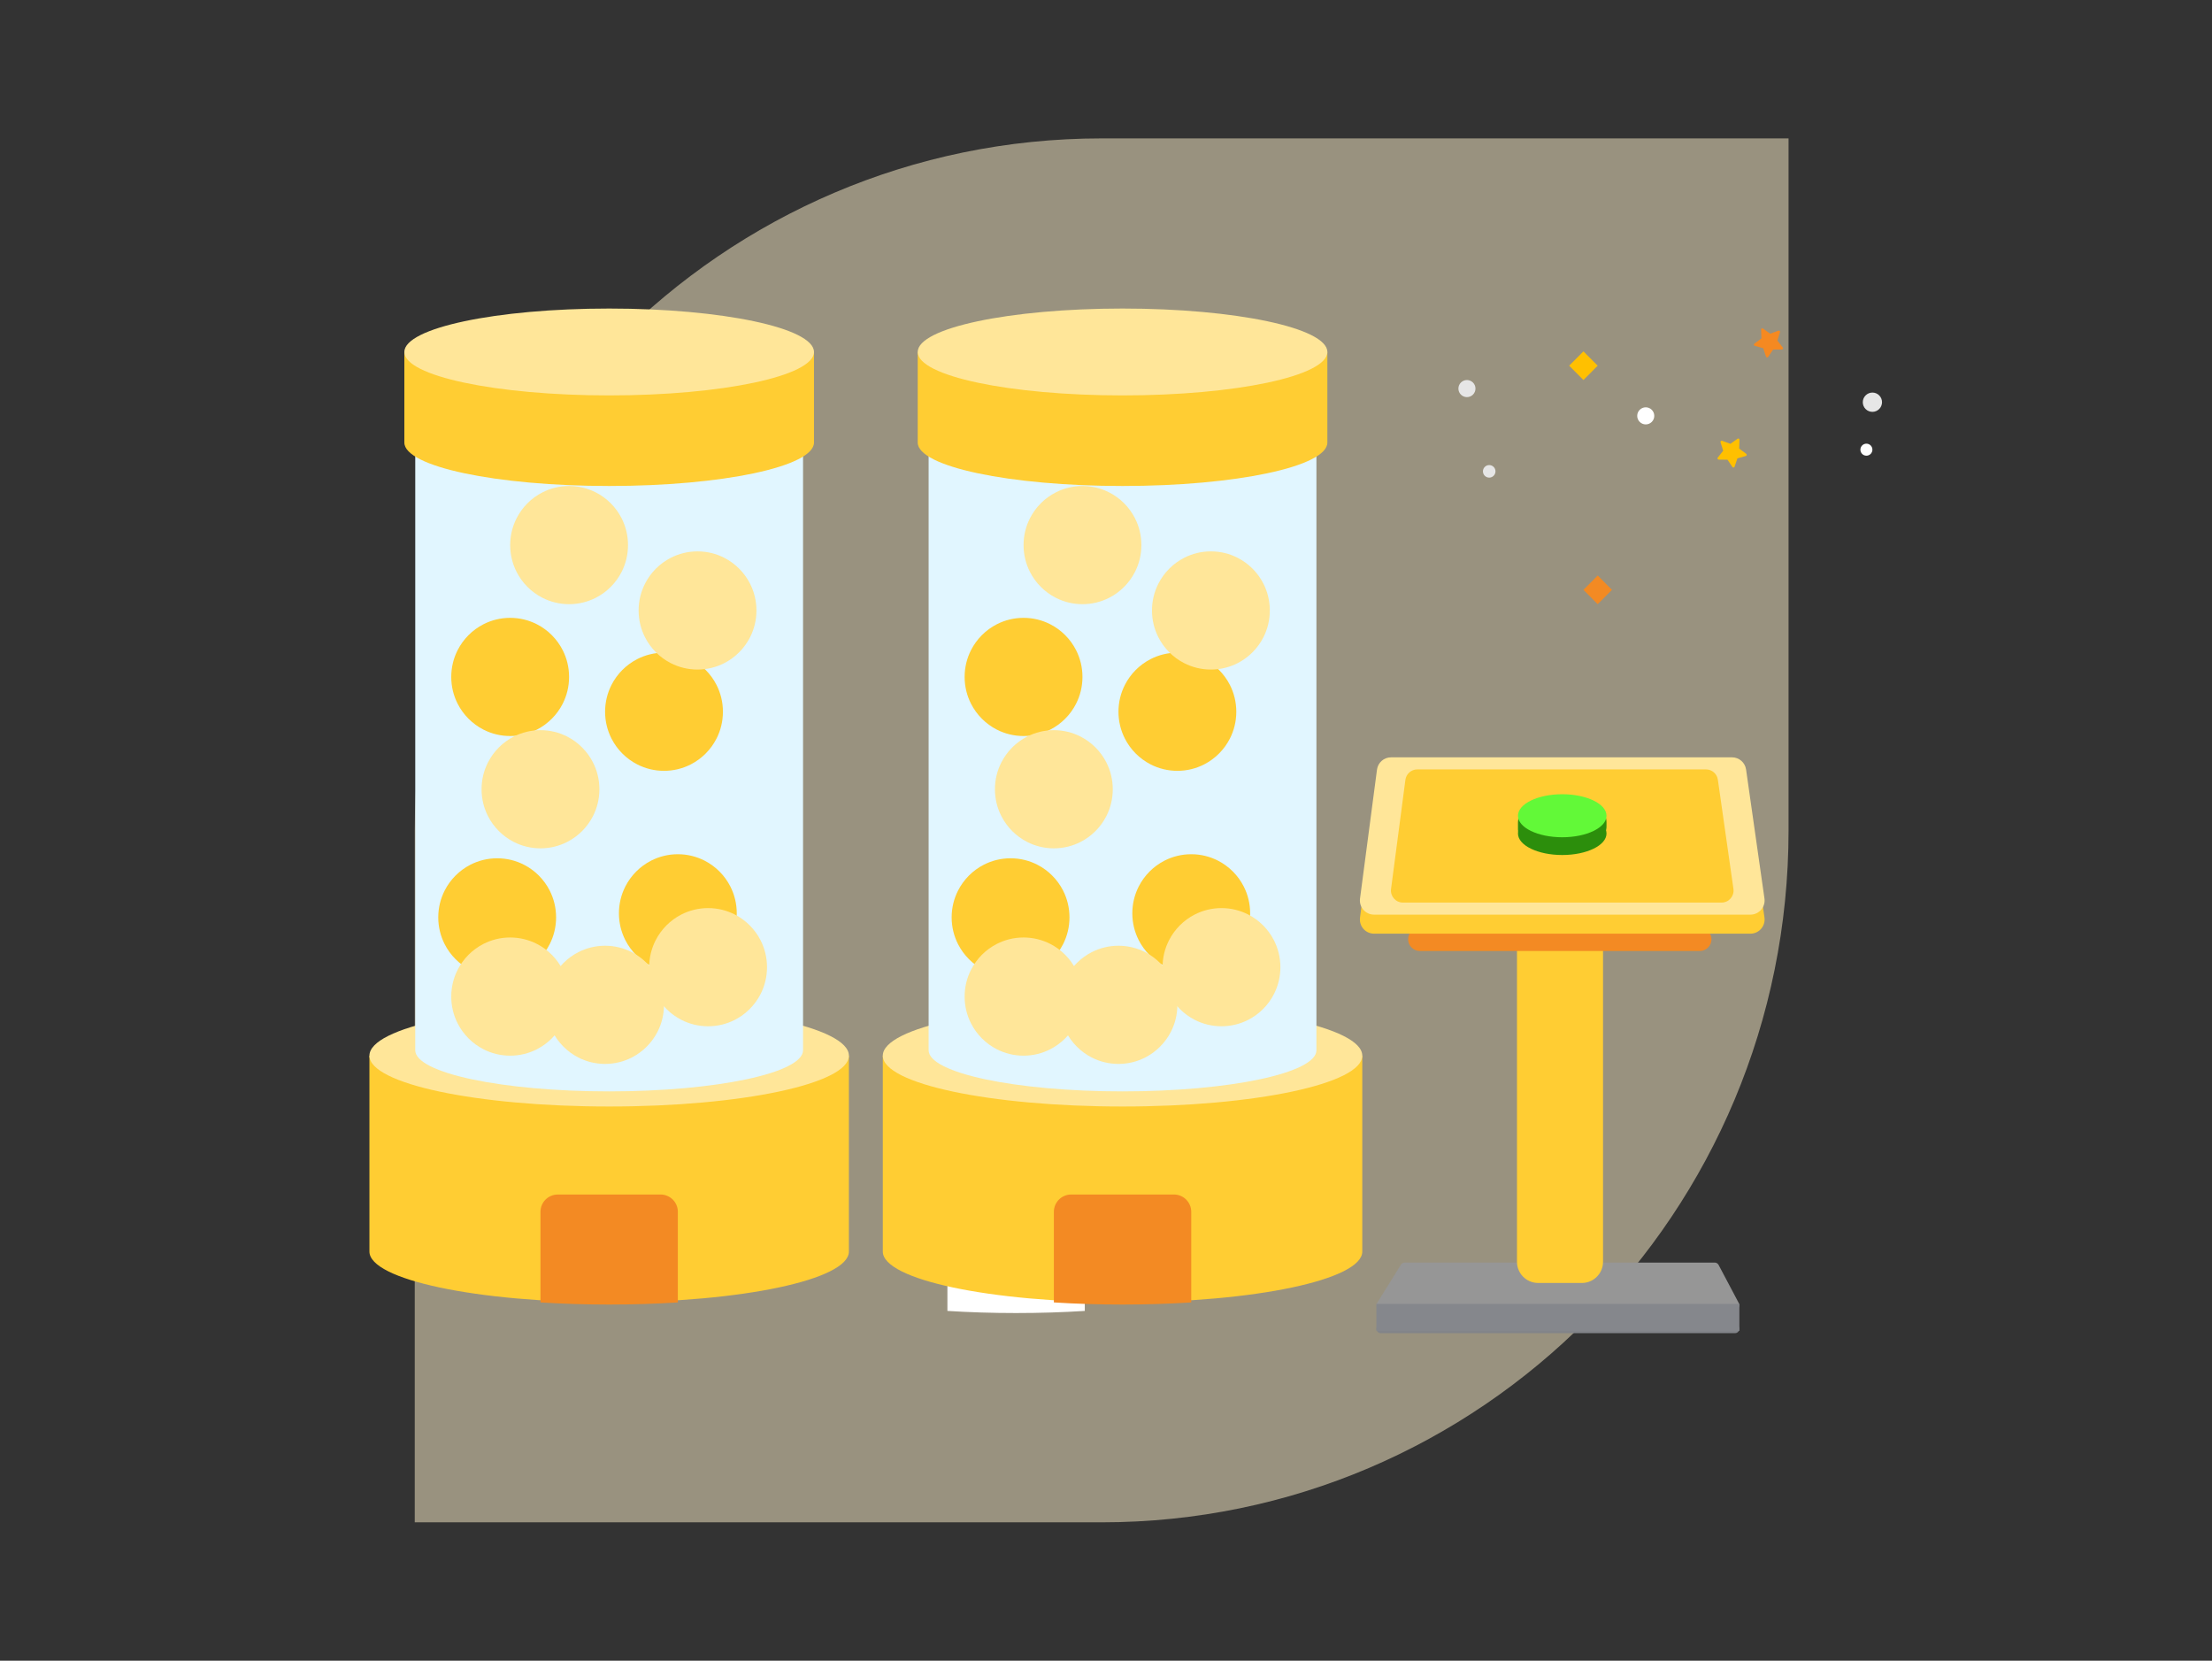<svg width="373" height="280" viewBox="0 0 373 280" fill="none" xmlns="http://www.w3.org/2000/svg">
<rect x="0" y="0" width="373" height="280" fill="#333333" stroke="none"/>
<g clip-path="url(#clip0_8470_182449)">
<path opacity="0.5" d="M69.938 140C69.938 75.567 121.796 23.334 185.767 23.334H301.596V140C301.596 204.433 249.738 256.667 185.767 256.667H69.938V140Z" fill="#FFF2CC"/>
<g clip-path="url(#clip1_8470_182449)">
<path d="M180.006 202.829C181.617 202.829 182.923 204.138 182.923 205.751V221.024C179.251 221.257 175.363 221.382 171.338 221.382C167.314 221.382 163.428 221.256 159.758 221.024V205.751C159.758 204.138 161.064 202.829 162.674 202.829H180.006Z" fill="white"/>
<path d="M148.863 177.989V211.013C148.863 215.746 166.962 219.584 189.289 219.584C211.616 219.584 229.715 215.746 229.715 211.013V177.989H148.863Z" fill="#FFCD33"/>
<path d="M189.289 186.558C211.616 186.558 229.715 182.72 229.715 177.987C229.715 173.254 211.616 169.416 189.289 169.416C166.962 169.416 148.863 173.254 148.863 177.987C148.863 182.72 166.963 186.558 189.289 186.558Z" fill="#FFE699"/>
<path d="M156.59 71.1V177.076C156.59 180.906 171.229 184.009 189.286 184.009C207.343 184.009 221.984 180.906 221.984 177.076V71.1H156.59Z" fill="#E1F6FF"/>
<path d="M190.938 153.988C190.938 152.36 191.326 150.824 192.016 149.468C192.969 147.593 194.497 146.062 196.365 145.106C197.718 144.415 199.25 144.024 200.872 144.024C202.495 144.024 204.027 144.415 205.379 145.106C207.248 146.062 208.776 147.593 209.729 149.468C210.419 150.824 210.807 152.36 210.807 153.988C210.807 155.615 210.419 157.15 209.729 158.507C208.776 160.382 207.248 161.913 205.379 162.868C204.027 163.56 202.495 163.95 200.872 163.95C199.25 163.95 197.718 163.56 196.365 162.868C194.497 161.913 192.969 160.382 192.016 158.507C191.326 157.15 190.938 155.615 190.938 153.988Z" fill="#FFCD33"/>
<path d="M188.602 120.002C188.602 118.375 188.991 116.839 189.681 115.482C190.634 113.608 192.161 112.077 194.03 111.122C195.383 110.43 196.914 110.04 198.537 110.04C200.16 110.04 201.692 110.43 203.044 111.122C204.913 112.077 206.44 113.608 207.394 115.482C208.083 116.839 208.472 118.375 208.472 120.002C208.472 121.629 208.083 123.165 207.394 124.522C206.44 126.396 204.913 127.927 203.044 128.883C201.692 129.575 200.16 129.965 198.537 129.965C196.915 129.965 195.383 129.575 194.03 128.883C192.161 127.927 190.634 126.396 189.681 124.522C188.991 123.165 188.602 121.63 188.602 120.002Z" fill="#FFCD33"/>
<path d="M162.66 114.133C162.66 112.506 163.049 110.97 163.739 109.613C164.692 107.739 166.219 106.207 168.089 105.252C169.441 104.56 170.973 104.17 172.596 104.17C174.218 104.17 175.75 104.56 177.103 105.252C178.972 106.207 180.498 107.739 181.452 109.613C182.142 110.97 182.531 112.506 182.531 114.133C182.531 115.76 182.141 117.297 181.452 118.653C180.499 120.527 178.972 122.058 177.103 123.015C175.75 123.706 174.218 124.096 172.596 124.096C170.973 124.096 169.441 123.706 168.089 123.015C166.22 122.058 164.692 120.527 163.739 118.653C163.05 117.297 162.66 115.76 162.66 114.133Z" fill="#FFCD33"/>
<path d="M160.473 154.671C160.473 153.044 160.862 151.507 161.552 150.151C162.505 148.277 164.032 146.746 165.901 145.79C167.254 145.098 168.786 144.708 170.408 144.708C172.031 144.708 173.563 145.098 174.915 145.79C176.784 146.746 178.311 148.277 179.264 150.151C179.954 151.507 180.342 153.044 180.342 154.671C180.342 156.298 179.953 157.834 179.264 159.191C178.311 161.064 176.784 162.596 174.915 163.552C173.563 164.243 172.031 164.633 170.408 164.633C168.786 164.633 167.254 164.243 165.901 163.552C164.032 162.596 162.505 161.064 161.552 159.191C160.862 157.834 160.473 156.298 160.473 154.671Z" fill="#FFCD33"/>
<path d="M162.66 168.026C162.66 166.399 163.049 164.863 163.739 163.507C164.692 161.632 166.219 160.101 168.089 159.145C169.441 158.454 170.973 158.063 172.596 158.063C174.218 158.063 175.75 158.454 177.103 159.145C178.972 160.101 180.498 161.632 181.452 163.507C182.142 164.863 182.531 166.399 182.531 168.026C182.531 169.653 182.141 171.189 181.452 172.546C180.499 174.421 178.972 175.952 177.103 176.907C175.75 177.599 174.218 177.989 172.596 177.989C170.973 177.989 169.441 177.599 168.089 176.907C166.22 175.952 164.692 174.421 163.739 172.546C163.05 171.189 162.66 169.654 162.66 168.026Z" fill="#FFE699"/>
<path d="M178.664 169.417C178.664 167.79 179.053 166.254 179.743 164.897C180.696 163.024 182.223 161.492 184.093 160.536C185.445 159.844 186.977 159.454 188.6 159.454C190.222 159.454 191.754 159.844 193.107 160.536C194.976 161.492 196.503 163.024 197.456 164.897C198.146 166.254 198.535 167.79 198.535 169.417C198.535 171.045 198.146 172.581 197.456 173.937C196.503 175.811 194.976 177.342 193.107 178.298C191.754 178.99 190.222 179.38 188.6 179.38C186.977 179.38 185.445 178.99 184.093 178.298C182.224 177.342 180.696 175.811 179.743 173.937C179.053 172.581 178.664 171.044 178.664 169.417Z" fill="#FFE699"/>
<path d="M194.254 102.927C194.254 101.3 194.643 99.763 195.333 98.407C196.286 96.533 197.813 95.001 199.683 94.045C201.035 93.353 202.566 92.963 204.19 92.963C205.813 92.963 207.344 93.353 208.697 94.045C210.565 95.001 212.092 96.532 213.046 98.407C213.735 99.763 214.124 101.299 214.124 102.927C214.124 104.554 213.735 106.09 213.046 107.447C212.092 109.321 210.565 110.852 208.697 111.808C207.344 112.499 205.812 112.889 204.19 112.889C202.567 112.889 201.035 112.499 199.683 111.808C197.813 110.852 196.286 109.321 195.333 107.447C194.643 106.09 194.254 104.554 194.254 102.927Z" fill="#FFE699"/>
<path d="M172.598 91.903C172.598 90.276 172.987 88.74 173.677 87.383C174.63 85.509 176.157 83.977 178.026 83.021C179.379 82.33 180.911 81.939 182.533 81.939C184.156 81.939 185.688 82.33 187.04 83.021C188.909 83.977 190.436 85.508 191.389 87.383C192.079 88.74 192.468 90.275 192.468 91.903C192.468 93.53 192.079 95.066 191.389 96.423C190.436 98.297 188.909 99.828 187.04 100.784C185.688 101.476 184.156 101.866 182.533 101.866C180.911 101.866 179.379 101.476 178.026 100.784C176.157 99.829 174.63 98.297 173.677 96.423C172.987 95.066 172.598 93.53 172.598 91.903Z" fill="#FFE699"/>
<path d="M167.771 133.071C167.771 131.443 168.161 129.907 168.851 128.551C169.804 126.677 171.331 125.145 173.2 124.189C174.553 123.498 176.085 123.107 177.707 123.107C179.33 123.107 180.861 123.498 182.214 124.189C184.083 125.145 185.61 126.677 186.563 128.551C187.253 129.907 187.642 131.443 187.642 133.071C187.642 134.698 187.253 136.234 186.563 137.591C185.61 139.465 184.083 140.996 182.214 141.951C180.861 142.643 179.33 143.033 177.707 143.033C176.085 143.033 174.553 142.643 173.2 141.951C171.331 140.996 169.804 139.465 168.851 137.591C168.161 136.234 167.771 134.698 167.771 133.071Z" fill="#FFE699"/>
<path d="M196.037 163.069C196.037 161.442 196.426 159.906 197.116 158.549C198.069 156.675 199.596 155.144 201.465 154.188C202.818 153.497 204.35 153.106 205.972 153.106C207.594 153.106 209.126 153.497 210.479 154.188C212.349 155.144 213.875 156.675 214.828 158.549C215.518 159.906 215.907 161.442 215.907 163.069C215.907 164.696 215.518 166.232 214.828 167.589C213.875 169.463 212.349 170.995 210.479 171.95C209.126 172.642 207.595 173.032 205.972 173.032C204.349 173.032 202.818 172.642 201.465 171.95C199.596 170.995 198.069 169.463 197.116 167.589C196.426 166.232 196.037 164.697 196.037 163.069Z" fill="#FFE699"/>
<path d="M154.752 59.342V74.615C154.752 78.661 170.214 81.938 189.29 81.938C208.365 81.938 223.827 78.661 223.827 74.615V59.342H154.752Z" fill="#FFCD33"/>
<path d="M189.29 66.666C208.365 66.666 223.827 63.388 223.827 59.343C223.827 55.299 208.365 52.021 189.29 52.021C170.215 52.021 154.752 55.299 154.752 59.343C154.752 63.388 170.215 66.666 189.29 66.666Z" fill="#FFE699"/>
<path d="M197.957 201.397C199.568 201.397 200.874 202.705 200.874 204.319V219.592C197.203 219.824 193.314 219.95 189.29 219.95C185.265 219.95 181.38 219.824 177.709 219.592V204.319C177.709 202.705 179.015 201.397 180.626 201.397H197.957Z" fill="#F38A23"/>
<path d="M62.295 177.989V211.013C62.295 215.746 80.394 219.584 102.721 219.584C125.048 219.584 143.147 215.746 143.147 211.013V177.989H62.295Z" fill="#FFCD33"/>
<path d="M102.721 186.558C125.048 186.558 143.147 182.72 143.147 177.987C143.147 173.254 125.048 169.416 102.721 169.416C80.394 169.416 62.295 173.254 62.295 177.987C62.295 182.72 80.394 186.558 102.721 186.558Z" fill="#FFE699"/>
<path d="M70.022 71.1V177.076C70.022 180.906 84.66 184.009 102.717 184.009C120.774 184.009 135.415 180.906 135.415 177.076V71.1H70.022Z" fill="#E1F6FF"/>
<path d="M104.367 153.988C104.367 152.36 104.756 150.824 105.446 149.468C106.399 147.593 107.926 146.062 109.795 145.106C111.148 144.415 112.68 144.024 114.302 144.024C115.924 144.024 117.456 144.415 118.809 145.106C120.678 146.062 122.206 147.593 123.159 149.468C123.848 150.824 124.237 152.36 124.237 153.988C124.237 155.615 123.848 157.15 123.159 158.507C122.206 160.382 120.678 161.913 118.809 162.868C117.456 163.56 115.924 163.95 114.302 163.95C112.68 163.95 111.148 163.56 109.795 162.868C107.926 161.913 106.399 160.382 105.446 158.507C104.756 157.15 104.367 155.615 104.367 153.988Z" fill="#FFCD33"/>
<path d="M102.033 120.002C102.033 118.375 102.423 116.839 103.112 115.482C104.065 113.608 105.592 112.077 107.462 111.122C108.814 110.43 110.346 110.04 111.969 110.04C113.592 110.04 115.123 110.43 116.476 111.122C118.345 112.077 119.872 113.608 120.825 115.482C121.515 116.839 121.904 118.375 121.904 120.002C121.904 121.629 121.515 123.165 120.825 124.522C119.872 126.396 118.345 127.927 116.476 128.883C115.123 129.575 113.591 129.965 111.969 129.965C110.346 129.965 108.814 129.575 107.462 128.883C105.592 127.927 104.065 126.396 103.112 124.522C102.423 123.165 102.033 121.63 102.033 120.002Z" fill="#FFCD33"/>
<path d="M76.092 114.133C76.092 112.506 76.48 110.97 77.171 109.613C78.124 107.739 79.651 106.207 81.52 105.252C82.873 104.56 84.405 104.17 86.027 104.17C87.65 104.17 89.182 104.56 90.534 105.252C92.403 106.207 93.93 107.739 94.884 109.613C95.574 110.97 95.962 112.506 95.962 114.133C95.962 115.76 95.573 117.297 94.884 118.653C93.931 120.527 92.404 122.058 90.534 123.015C89.182 123.706 87.65 124.096 86.027 124.096C84.405 124.096 82.873 123.706 81.52 123.015C79.652 122.058 78.124 120.527 77.171 118.653C76.481 117.297 76.092 115.76 76.092 114.133Z" fill="#FFCD33"/>
<path d="M73.902 154.671C73.902 153.044 74.292 151.507 74.981 150.151C75.934 148.277 77.461 146.746 79.331 145.79C80.684 145.098 82.216 144.708 83.838 144.708C85.46 144.708 86.992 145.098 88.345 145.79C90.214 146.746 91.741 148.277 92.694 150.151C93.383 151.507 93.772 153.044 93.772 154.671C93.772 156.298 93.383 157.834 92.694 159.191C91.741 161.064 90.214 162.596 88.345 163.552C86.992 164.243 85.46 164.633 83.838 164.633C82.216 164.633 80.684 164.243 79.331 163.552C77.462 162.596 75.934 161.064 74.981 159.191C74.292 157.834 73.902 156.298 73.902 154.671Z" fill="#FFCD33"/>
<path d="M76.092 168.026C76.092 166.399 76.48 164.863 77.171 163.507C78.124 161.632 79.651 160.101 81.52 159.145C82.873 158.454 84.405 158.063 86.027 158.063C87.65 158.063 89.182 158.454 90.534 159.145C92.403 160.101 93.93 161.632 94.884 163.507C95.574 164.863 95.962 166.399 95.962 168.026C95.962 169.653 95.573 171.189 94.884 172.546C93.931 174.421 92.404 175.952 90.534 176.907C89.182 177.599 87.65 177.989 86.027 177.989C84.405 177.989 82.873 177.599 81.52 176.907C79.652 175.952 78.124 174.421 77.171 172.546C76.481 171.189 76.092 169.654 76.092 168.026Z" fill="#FFE699"/>
<path d="M92.096 169.417C92.096 167.79 92.485 166.254 93.175 164.897C94.128 163.024 95.655 161.492 97.524 160.536C98.877 159.844 100.409 159.454 102.031 159.454C103.654 159.454 105.186 159.844 106.538 160.536C108.407 161.492 109.935 163.024 110.888 164.897C111.578 166.254 111.966 167.79 111.966 169.417C111.966 171.045 111.578 172.581 110.888 173.937C109.935 175.811 108.407 177.342 106.538 178.298C105.186 178.99 103.654 179.38 102.031 179.38C100.409 179.38 98.877 178.99 97.524 178.298C95.656 177.342 94.128 175.811 93.175 173.937C92.485 172.581 92.096 171.044 92.096 169.417Z" fill="#FFE699"/>
<path d="M107.686 102.927C107.686 101.3 108.075 99.763 108.765 98.407C109.718 96.533 111.245 95.001 113.114 94.045C114.467 93.353 115.998 92.963 117.621 92.963C119.244 92.963 120.776 93.353 122.128 94.045C123.997 95.001 125.524 96.532 126.478 98.407C127.167 99.763 127.556 101.299 127.556 102.927C127.556 104.554 127.167 106.09 126.478 107.447C125.524 109.321 123.997 110.852 122.128 111.808C120.776 112.499 119.244 112.889 117.621 112.889C115.999 112.889 114.467 112.499 113.114 111.808C111.245 110.852 109.718 109.321 108.765 107.447C108.075 106.09 107.686 104.554 107.686 102.927Z" fill="#FFE699"/>
<path d="M86.029 91.903C86.029 90.276 86.419 88.74 87.109 87.383C88.061 85.509 89.588 83.977 91.458 83.021C92.811 82.33 94.343 81.939 95.965 81.939C97.587 81.939 99.119 82.33 100.472 83.021C102.341 83.977 103.868 85.508 104.821 87.383C105.51 88.74 105.9 90.275 105.9 91.903C105.9 93.53 105.51 95.066 104.821 96.423C103.868 98.297 102.341 99.828 100.472 100.784C99.119 101.476 97.587 101.866 95.965 101.866C94.343 101.866 92.811 101.476 91.458 100.784C89.589 99.829 88.061 98.297 87.109 96.423C86.419 95.066 86.029 93.53 86.029 91.903Z" fill="#FFE699"/>
<path d="M81.203 133.071C81.203 131.443 81.593 129.907 82.282 128.551C83.235 126.677 84.762 125.145 86.632 124.189C87.984 123.498 89.516 123.107 91.139 123.107C92.761 123.107 94.293 123.498 95.646 124.189C97.515 125.145 99.041 126.677 99.995 128.551C100.684 129.907 101.074 131.443 101.074 133.071C101.074 134.698 100.684 136.234 99.995 137.591C99.041 139.465 97.515 140.996 95.646 141.951C94.293 142.643 92.761 143.033 91.139 143.033C89.516 143.033 87.984 142.643 86.632 141.951C84.763 140.996 83.235 139.465 82.282 137.591C81.593 136.234 81.203 134.698 81.203 133.071Z" fill="#FFE699"/>
<path d="M109.469 163.069C109.469 161.442 109.857 159.906 110.547 158.549C111.5 156.675 113.028 155.144 114.897 154.188C116.249 153.497 117.781 153.106 119.404 153.106C121.026 153.106 122.558 153.497 123.911 154.188C125.78 155.144 127.307 156.675 128.26 158.549C128.95 159.906 129.339 161.442 129.339 163.069C129.339 164.696 128.95 166.232 128.26 167.589C127.307 169.463 125.78 170.995 123.911 171.95C122.558 172.642 121.027 173.032 119.404 173.032C117.781 173.032 116.249 172.642 114.897 171.95C113.028 170.995 111.5 169.463 110.547 167.589C109.857 166.232 109.469 164.697 109.469 163.069Z" fill="#FFE699"/>
<path d="M68.184 59.342V74.615C68.184 78.661 83.646 81.938 102.721 81.938C121.797 81.938 137.259 78.661 137.259 74.615V59.342H68.184Z" fill="#FFCD33"/>
<path d="M102.721 66.666C121.796 66.666 137.259 63.388 137.259 59.343C137.259 55.299 121.796 52.021 102.721 52.021C83.646 52.021 68.184 55.299 68.184 59.343C68.184 63.388 83.646 66.666 102.721 66.666Z" fill="#FFE699"/>
<path d="M111.387 201.397C112.998 201.397 114.304 202.705 114.304 204.319V219.592C110.632 219.824 106.744 219.95 102.719 219.95C98.695 219.95 94.809 219.824 91.139 219.592V204.319C91.139 202.705 92.445 201.397 94.055 201.397H111.387Z" fill="#F38A23"/>
<path d="M289.816 77.49L291.301 77.507L292.131 78.741C292.226 78.882 292.44 78.853 292.494 78.692L292.967 77.284L294.396 76.878C294.558 76.832 294.597 76.619 294.461 76.517L293.269 75.63L293.322 74.144C293.328 73.975 293.137 73.873 292.999 73.97L291.789 74.83L290.393 74.318C290.234 74.26 290.078 74.409 290.128 74.571L290.573 75.99L289.657 77.159C289.553 77.292 289.647 77.489 289.816 77.49Z" fill="#FFC000"/>
<path d="M300.627 58.598L299.713 57.424L300.155 56.003C300.206 55.842 300.05 55.691 299.891 55.75L298.499 56.259L297.29 55.394C297.153 55.295 296.962 55.398 296.968 55.568L297.022 57.056L295.832 57.942C295.697 58.044 295.736 58.256 295.898 58.304L297.323 58.714L297.797 60.127C297.851 60.288 298.065 60.316 298.16 60.176L298.987 58.941L300.469 58.928C300.637 58.926 300.731 58.731 300.626 58.597L300.627 58.598Z" fill="#F58921"/>
<path d="M316.885 66.666C316.255 66.031 315.226 66.03 314.592 66.663C313.959 67.297 313.956 68.328 314.587 68.963C315.218 69.598 316.247 69.599 316.88 68.965C317.515 68.332 317.517 67.3 316.885 66.666Z" fill="#E6E6E6"/>
<path d="M248.803 65.515C248.803 64.72 248.157 64.074 247.363 64.074C246.57 64.074 245.924 64.72 245.924 65.515C245.924 66.31 246.569 66.957 247.363 66.957C248.157 66.957 248.803 66.31 248.803 65.515Z" fill="#E6E6E6"/>
<path d="M278.954 70.115C278.954 69.32 278.309 68.674 277.515 68.674C276.721 68.674 276.076 69.32 276.076 70.115C276.076 70.91 276.722 71.557 277.515 71.557C278.308 71.557 278.954 70.91 278.954 70.115Z" fill="white"/>
<path d="M252.176 79.469C252.176 78.885 251.701 78.411 251.119 78.411C250.536 78.411 250.061 78.885 250.061 79.469C250.061 80.053 250.535 80.528 251.119 80.528C251.702 80.528 252.176 80.053 252.176 79.469Z" fill="#E6E6E6"/>
<path d="M315.736 75.817C315.736 75.258 315.282 74.803 314.724 74.803C314.166 74.803 313.711 75.258 313.711 75.817C313.711 76.377 314.165 76.831 314.724 76.831C315.282 76.831 315.736 76.376 315.736 75.817Z" fill="white"/>
<path d="M267.008 59.24L264.604 61.657L267.008 64.075L269.413 61.657L267.008 59.24Z" fill="#FFC000"/>
<path d="M269.41 101.865L271.817 99.451L269.416 97.03L267.008 99.444L269.41 101.865Z" fill="#F38A23"/>
<path d="M292.561 224.778H232.846C232.266 224.778 231.911 224.139 232.219 223.645L236.239 217.19C236.374 216.973 236.611 216.842 236.866 216.842H289.145C289.418 216.842 289.67 216.993 289.798 217.236L293.215 223.69C293.476 224.183 293.12 224.778 292.562 224.778H292.561Z" fill="#828489"/>
<path d="M292.561 220.81H232.846C232.266 220.81 231.911 220.17 232.219 219.676L236.239 213.222C236.374 213.005 236.611 212.874 236.866 212.874H289.145C289.418 212.874 289.67 213.025 289.798 213.267L293.215 219.722C293.476 220.215 293.12 220.81 292.562 220.81H292.561Z" fill="#969696"/>
<path d="M293.302 219.844H232.09V224.384H293.302V219.844Z" fill="#85878C"/>
<path d="M257.623 154.378H268.492C269.497 154.378 270.312 155.195 270.312 156.201V212.743C270.312 214.712 268.717 216.31 266.752 216.31H259.363C257.398 216.31 255.803 214.712 255.803 212.743V156.201C255.803 155.195 256.619 154.378 257.623 154.378Z" fill="#FFCD33"/>
<path d="M286.623 156.375H239.42C238.328 156.375 237.443 157.262 237.443 158.356V158.356C237.443 159.45 238.328 160.337 239.42 160.337H286.623C287.715 160.337 288.6 159.45 288.6 158.356V158.356C288.6 157.262 287.715 156.375 286.623 156.375Z" fill="#F38A23"/>
<path d="M295.168 157.419H231.701C230.258 157.419 229.145 156.147 229.333 154.713L232.195 132.976C232.351 131.786 233.364 130.896 234.562 130.896H292.069C293.257 130.896 294.265 131.772 294.433 132.951L297.532 154.688C297.738 156.129 296.622 157.419 295.168 157.419H295.168Z" fill="#FFCD33"/>
<path d="M295.168 154.211H231.701C230.258 154.211 229.145 152.939 229.333 151.505L232.195 129.768C232.351 128.578 233.364 127.688 234.562 127.688H292.069C293.257 127.688 294.265 128.564 294.433 129.743L297.532 151.48C297.738 152.921 296.622 154.211 295.168 154.211H295.168Z" fill="#FFE699"/>
<path d="M290.3 152.177H236.569C235.348 152.177 234.405 151.1 234.565 149.886L236.987 131.484C237.12 130.476 237.977 129.723 238.991 129.723H287.676C288.682 129.723 289.535 130.465 289.677 131.463L292.301 149.865C292.476 151.086 291.53 152.177 290.3 152.177V152.177Z" fill="#FFCD33"/>
<path d="M263.434 144.157C267.557 144.157 270.899 142.533 270.899 140.529C270.899 138.526 267.557 136.901 263.434 136.901C259.311 136.901 255.969 138.526 255.969 140.529C255.969 142.533 259.311 144.157 263.434 144.157Z" fill="#2C8E0C"/>
<path d="M258.8 135.897H268.168C269.676 135.897 270.899 137.123 270.899 138.633V139.338C270.899 140.817 269.7 142.018 268.225 142.018H258.134C256.939 142.018 255.969 141.046 255.969 139.849V138.734C255.969 137.169 257.237 135.898 258.8 135.898V135.897Z" fill="#2C8E0C"/>
<path d="M263.434 141.164C267.557 141.164 270.899 139.539 270.899 137.536C270.899 135.532 267.557 133.908 263.434 133.908C259.311 133.908 255.969 135.532 255.969 137.536C255.969 139.539 259.311 141.164 263.434 141.164Z" fill="#62F938"/>
</g>
</g>
<defs>
<clipPath id="clip0_8470_182449">
<rect width="373" height="280" rx="20" fill="white"/>
</clipPath>
<clipPath id="clip1_8470_182449">
<rect width="271.979" height="204.556" fill="white" transform="translate(50.51 38.111)"/>
</clipPath>
</defs>
</svg>
